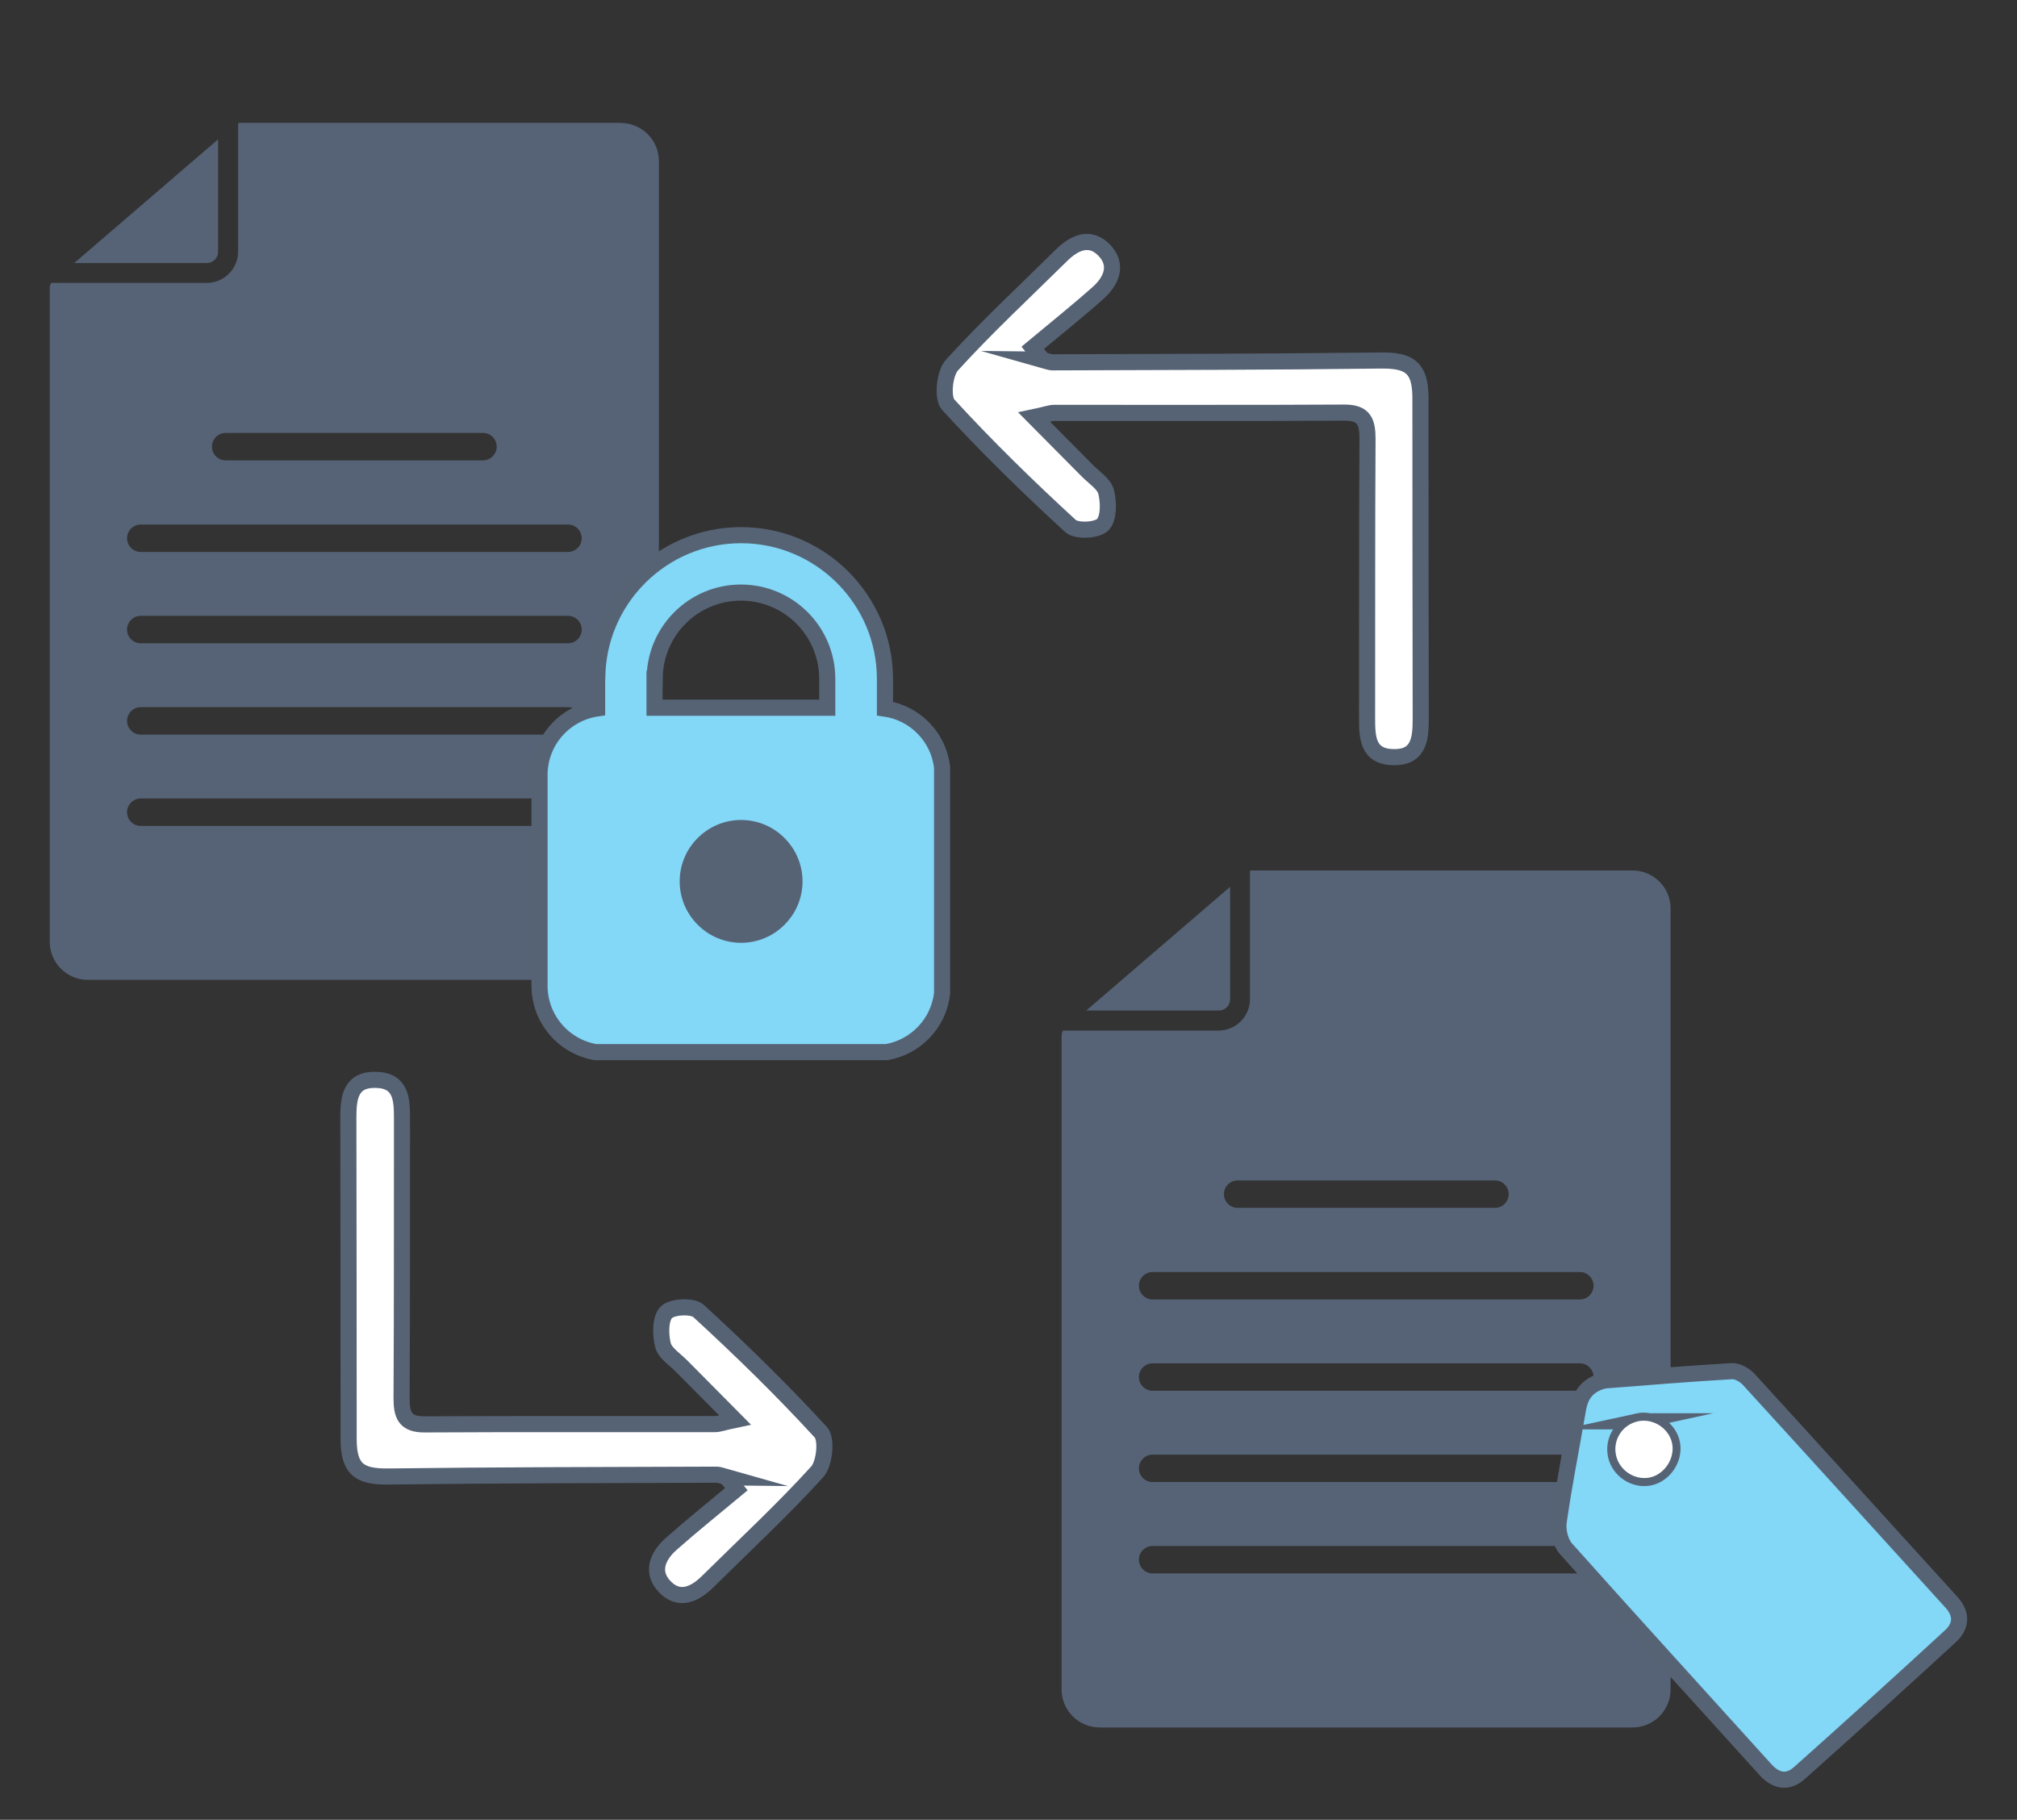 <?xml version="1.0" encoding="UTF-8"?><svg id="Layer_1" xmlns="http://www.w3.org/2000/svg" viewBox="0 0 144 129.93"><rect x="0" y="0" width="144" height="129.93" fill="#333333" stroke="none"/><defs><style>.cls-1{fill:#83d7f7;}.cls-1,.cls-2{stroke-width:1.15px;}.cls-1,.cls-2,.cls-3{stroke:#566375;stroke-miterlimit:10;}.cls-2,.cls-4{fill:#fff;}.cls-5{fill:#566375;}.cls-6{fill:#566376;}.cls-3{fill:none;stroke-width:1.37px;}</style></defs><g><path class="cls-6" d="M87.82,71.35v-8.03l-10.27,8.83h9.47c.44,0,.8-.36,.8-.8Z"/><path class="cls-6" d="M89.21,62.18h0Z"/><path class="cls-6" d="M116.56,62.15h-27.12s-.09,0-.2,.02v9.17c0,1.23-1,2.24-2.24,2.24h-11.1c-.07,.1-.11,.2-.11,.39v46.65c0,1.5,1.22,2.72,2.72,2.72h38.04c1.5,0,2.72-1.22,2.72-2.72v-55.75c0-1.5-1.22-2.72-2.72-2.72Zm-28.2,22.13h18.37c.54,0,.98,.44,.98,.98s-.44,.98-.98,.98h-18.37c-.54,0-.98-.44-.98-.98s.44-.98,.98-.98Zm24.43,28.06h-30.5c-.54,0-.98-.44-.98-.98s.44-.98,.98-.98h30.5c.54,0,.98,.44,.98,.98s-.44,.98-.98,.98Zm.98-7.5c0,.54-.44,.98-.98,.98h-30.5c-.54,0-.98-.44-.98-.98h0c0-.54,.44-.98,.98-.98h30.5c.54,0,.98,.44,.98,.98h0Zm-.98-5.54h-30.5c-.54,0-.98-.44-.98-.98s.44-.98,.98-.98h30.5c.54,0,.98,.44,.98,.98s-.44,.98-.98,.98Zm0-6.52h-30.5c-.54,0-.98-.44-.98-.98s.44-.98,.98-.98h30.5c.54,0,.98,.44,.98,.98s-.44,.98-.98,.98Z"/></g><g><path class="cls-4" d="M114.71,98.55c-1.29,.25-1.85,.96-2.04,2.08-.46,2.68-1,5.35-1.38,8.05-.09,.62,.13,1.48,.53,1.93,4.71,5.29,9.5,10.52,14.25,15.78,.77,.86,1.61,.93,2.42,.21,3.61-3.22,7.2-6.48,10.76-9.75,.78-.72,.86-1.58,.08-2.43-4.82-5.3-9.63-10.62-14.46-15.9-.29-.32-.82-.62-1.21-.6-3.04,.17-6.07,.43-8.94,.65Z"/><path class="cls-1" d="M114.71,98.55c2.87-.22,5.91-.48,8.94-.65,.4-.02,.92,.28,1.21,.6,4.84,5.29,9.64,10.6,14.46,15.9,.78,.86,.7,1.72-.08,2.43-3.56,3.28-7.15,6.53-10.76,9.75-.8,.72-1.64,.64-2.42-.21-4.75-5.26-9.53-10.49-14.25-15.78-.41-.45-.62-1.31-.53-1.93,.38-2.69,.92-5.36,1.38-8.05,.19-1.11,.76-1.82,2.04-2.08Zm2.22,2.93c-1.11,.24-1.81,1.34-1.56,2.45,.24,1.05,1.31,1.76,2.36,1.57,1.07-.2,1.85-1.35,1.64-2.43-.21-1.08-1.35-1.83-2.45-1.59Z"/><path class="cls-4" d="M116.93,101.48c1.1-.24,2.24,.51,2.45,1.59,.21,1.08-.57,2.23-1.64,2.43-1.05,.19-2.12-.52-2.36-1.57-.26-1.11,.44-2.21,1.56-2.45Z"/></g><path class="cls-2" d="M51.9,105.48c-.25-.07-.51-.19-.76-.19-7.8,.03-15.59,.03-23.39,.13-2.09,.03-2.85-.51-2.86-2.65-.01-7.66,0-15.32-.02-22.98,0-1.41,.15-2.74,1.97-2.69,1.83,.04,1.86,1.43,1.86,2.8-.01,6.63,.01,13.27-.03,19.9,0,1.21,.21,1.91,1.65,1.9,6.91-.04,13.82-.01,20.72-.02,.31,0,.61-.13,1.43-.3-1.45-1.47-2.63-2.64-3.8-3.83-.48-.49-1.19-.93-1.34-1.51-.19-.75-.2-1.91,.25-2.35,.42-.41,1.86-.48,2.29-.09,3.02,2.77,5.96,5.64,8.73,8.66,.45,.49,.27,2.25-.26,2.83-2.48,2.73-5.19,5.24-7.82,7.84-.93,.92-2.04,1.41-3.05,.37-1.01-1.04-.53-2.19,.43-3.05,1.52-1.35,3.11-2.62,4.67-3.92l-.69-.85Z"/><path class="cls-2" d="M74.4,25.68c.25,.07,.51,.19,.76,.19,7.8-.03,15.59-.03,23.39-.13,2.09-.03,2.85,.51,2.86,2.65,.01,7.66,0,15.32,.02,22.98,0,1.41-.15,2.74-1.97,2.69-1.83-.04-1.86-1.43-1.86-2.8,.01-6.63-.01-13.27,.03-19.9,0-1.21-.21-1.91-1.65-1.9-6.91,.04-13.82,.01-20.72,.02-.31,0-.61,.13-1.43,.3,1.45,1.47,2.63,2.64,3.8,3.83,.48,.49,1.19,.93,1.34,1.51,.19,.75,.2,1.91-.25,2.35-.42,.41-1.86,.48-2.29,.09-3.02-2.77-5.96-5.64-8.73-8.66-.45-.49-.27-2.25,.26-2.83,2.48-2.73,5.19-5.24,7.82-7.84,.93-.92,2.04-1.41,3.05-.37,1.01,1.04,.53,2.19-.43,3.05-1.52,1.35-3.11,2.62-4.67,3.92l.69,.85Z"/><g><path class="cls-6" d="M15.57,17.97V9.95L5.3,18.78H14.77c.44,0,.8-.36,.8-.8Z"/><path class="cls-6" d="M16.96,8.81h0Z"/><path class="cls-6" d="M44.32,8.77H17.2s-.09,0-.2,.02v9.17c0,1.23-1,2.24-2.24,2.24H3.66c-.07,.1-.11,.2-.11,.39v46.65c0,1.5,1.22,2.72,2.72,2.72H44.32c1.5,0,2.72-1.22,2.72-2.72V11.5c0-1.5-1.22-2.72-2.72-2.72ZM16.11,30.91h18.37c.54,0,.98,.44,.98,.98s-.44,.98-.98,.98H16.11c-.54,0-.98-.44-.98-.98s.44-.98,.98-.98Zm24.43,28.06H10.05c-.54,0-.98-.44-.98-.98s.44-.98,.98-.98h30.5c.54,0,.98,.44,.98,.98s-.44,.98-.98,.98Zm.98-7.5c0,.54-.44,.98-.98,.98H10.05c-.54,0-.98-.44-.98-.98h0c0-.54,.44-.98,.98-.98h30.5c.54,0,.98,.44,.98,.98h0Zm-.98-5.54H10.05c-.54,0-.98-.44-.98-.98s.44-.98,.98-.98h30.5c.54,0,.98,.44,.98,.98s-.44,.98-.98,.98Zm0-6.52H10.05c-.54,0-.98-.44-.98-.98s.44-.98,.98-.98h30.5c.54,0,.98,.44,.98,.98s-.44,.98-.98,.98Z"/></g><g><path class="cls-1" d="M46.74,48.47c0-3.4,2.76-6.16,6.16-6.16s6.16,2.76,6.16,6.16v2.06h-12.33v-2.06h0Zm-4.11,0v2.11c-2.32,.34-4.11,2.33-4.11,4.74v15.07c0,2.37,1.73,4.34,3.99,4.73h20.79c2.09-.36,3.73-2.08,3.96-4.21v-16.1c-.23-2.17-1.93-3.91-4.08-4.22v-2.11c0-5.66-4.61-10.27-10.27-10.27s-10.27,4.61-10.27,10.27"/><g><path class="cls-5" d="M49.21,62.93c0,2.04,1.66,3.7,3.7,3.7s3.7-1.66,3.7-3.7-1.66-3.7-3.7-3.7c-2.04,0-3.7,1.66-3.7,3.7"/><path class="cls-3" d="M49.21,62.93c0,2.04,1.66,3.7,3.7,3.7s3.7-1.66,3.7-3.7-1.66-3.7-3.7-3.7c-2.04,0-3.7,1.66-3.7,3.7"/></g></g></svg>